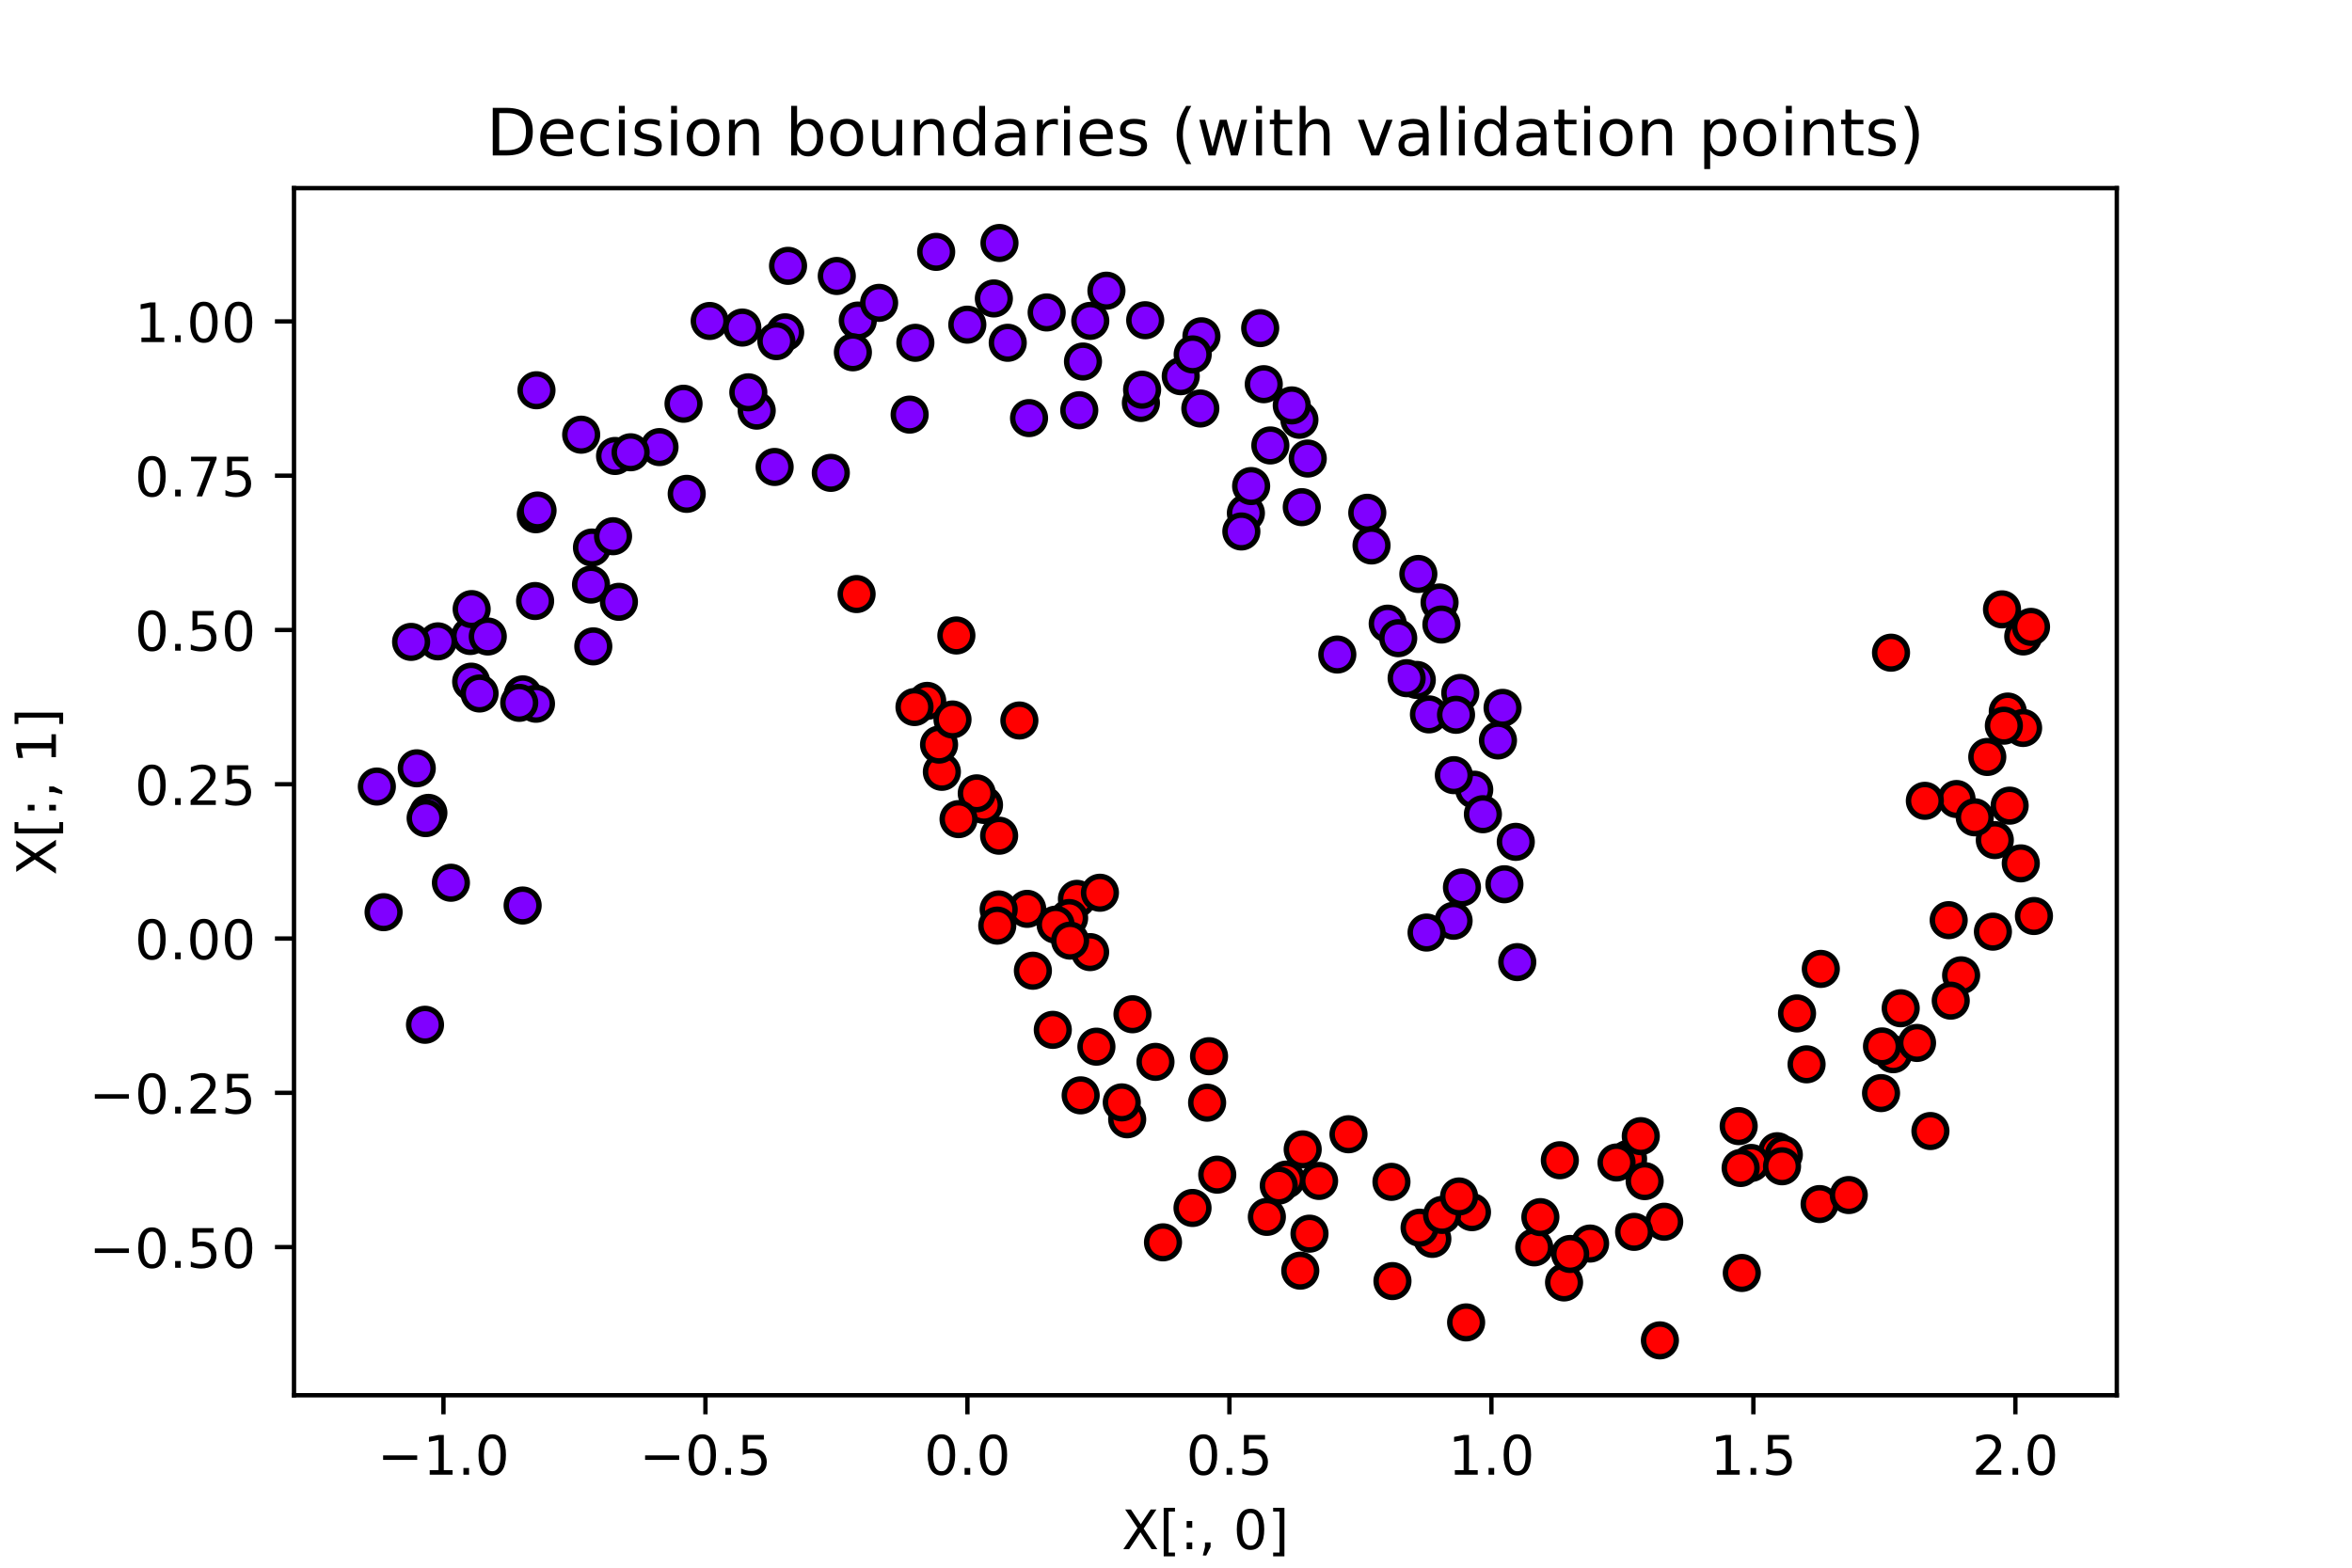 <svg xmlns="http://www.w3.org/2000/svg" xmlns:xlink="http://www.w3.org/1999/xlink" width="576" height="384" viewBox="0 0 432 288"><defs><style>*{stroke-linecap:butt;stroke-linejoin:round}</style></defs><g id="figure_1"><path id="patch_1" d="M0 288h432V0H0z" style="fill:#fff"/><g id="axes_1"><path id="patch_2" d="M54 256.32h334.8V34.56H54z" style="fill:#fff"/><g id="PathCollection_1"><defs><path id="C0_0_d8cf1d7c23" d="M0 3a3 3 0 0 0 2.121-5.121A3 3 0 0 0-3 0a3 3 0 0 0 3 3z"/></defs><g clip-path="url(#ped2e26cd13)"><use xlink:href="#C0_0_d8cf1d7c23" x="254.888" y="114.572" style="fill:#8000ff;stroke:#000"/></g><g clip-path="url(#ped2e26cd13)"><use xlink:href="#C0_0_d8cf1d7c23" x="334.214" y="221.2" style="fill:red;stroke:#000"/></g><g clip-path="url(#ped2e26cd13)"><use xlink:href="#C0_0_d8cf1d7c23" x="172.997" y="141.792" style="fill:red;stroke:#000"/></g><g clip-path="url(#ped2e26cd13)"><use xlink:href="#C0_0_d8cf1d7c23" x="78.063" y="188.262" style="fill:#8000ff;stroke:#000"/></g><g clip-path="url(#ped2e26cd13)"><use xlink:href="#C0_0_d8cf1d7c23" x="347.732" y="193.671" style="fill:red;stroke:#000"/></g><g clip-path="url(#ped2e26cd13)"><use xlink:href="#C0_0_d8cf1d7c23" x="360.205" y="179.178" style="fill:red;stroke:#000"/></g><g clip-path="url(#ped2e26cd13)"><use xlink:href="#C0_0_d8cf1d7c23" x="270.778" y="145.076" style="fill:#8000ff;stroke:#000"/></g><g clip-path="url(#ped2e26cd13)"><use xlink:href="#C0_0_d8cf1d7c23" x="263.083" y="227.596" style="fill:red;stroke:#000"/></g><g clip-path="url(#ped2e26cd13)"><use xlink:href="#C0_0_d8cf1d7c23" x="262.461" y="131.242" style="fill:#8000ff;stroke:#000"/></g><g clip-path="url(#ped2e26cd13)"><use xlink:href="#C0_0_d8cf1d7c23" x="287.276" y="235.597" style="fill:red;stroke:#000"/></g><g clip-path="url(#ped2e26cd13)"><use xlink:href="#C0_0_d8cf1d7c23" x="142.279" y="85.786" style="fill:#8000ff;stroke:#000"/></g><g clip-path="url(#ped2e26cd13)"><use xlink:href="#C0_0_d8cf1d7c23" x="198.49" y="201.227" style="fill:red;stroke:#000"/></g><g clip-path="url(#ped2e26cd13)"><use xlink:href="#C0_0_d8cf1d7c23" x="352.109" y="191.6" style="fill:red;stroke:#000"/></g><g clip-path="url(#ped2e26cd13)"><use xlink:href="#C0_0_d8cf1d7c23" x="299.033" y="212.903" style="fill:red;stroke:#000"/></g><g clip-path="url(#ped2e26cd13)"><use xlink:href="#C0_0_d8cf1d7c23" x="98.421" y="94.473" style="fill:#8000ff;stroke:#000"/></g><g clip-path="url(#ped2e26cd13)"><use xlink:href="#C0_0_d8cf1d7c23" x="272.371" y="149.583" style="fill:#8000ff;stroke:#000"/></g><g clip-path="url(#ped2e26cd13)"><use xlink:href="#C0_0_d8cf1d7c23" x="232.12" y="70.582" style="fill:#8000ff;stroke:#000"/></g><g clip-path="url(#ped2e26cd13)"><use xlink:href="#C0_0_d8cf1d7c23" x="207.033" y="205.624" style="fill:red;stroke:#000"/></g><g clip-path="url(#ped2e26cd13)"><use xlink:href="#C0_0_d8cf1d7c23" x="209.555" y="74.031" style="fill:#8000ff;stroke:#000"/></g><g clip-path="url(#ped2e26cd13)"><use xlink:href="#C0_0_d8cf1d7c23" x="98.538" y="71.695" style="fill:#8000ff;stroke:#000"/></g><g clip-path="url(#ped2e26cd13)"><use xlink:href="#C0_0_d8cf1d7c23" x="366.046" y="171.156" style="fill:red;stroke:#000"/></g><g clip-path="url(#ped2e26cd13)"><use xlink:href="#C0_0_d8cf1d7c23" x="260.74" y="225.541" style="fill:red;stroke:#000"/></g><g clip-path="url(#ped2e26cd13)"><use xlink:href="#C0_0_d8cf1d7c23" x="200.255" y="58.949" style="fill:#8000ff;stroke:#000"/></g><g clip-path="url(#ped2e26cd13)"><use xlink:href="#C0_0_d8cf1d7c23" x="301.368" y="208.721" style="fill:red;stroke:#000"/></g><g clip-path="url(#ped2e26cd13)"><use xlink:href="#C0_0_d8cf1d7c23" x="153.696" y="50.701" style="fill:#8000ff;stroke:#000"/></g><g clip-path="url(#ped2e26cd13)"><use xlink:href="#C0_0_d8cf1d7c23" x="200.227" y="174.912" style="fill:red;stroke:#000"/></g><g clip-path="url(#ped2e26cd13)"><use xlink:href="#C0_0_d8cf1d7c23" x="358.3" y="183.829" style="fill:red;stroke:#000"/></g><g clip-path="url(#ped2e26cd13)"><use xlink:href="#C0_0_d8cf1d7c23" x="357.924" y="169.043" style="fill:red;stroke:#000"/></g><g clip-path="url(#ped2e26cd13)"><use xlink:href="#C0_0_d8cf1d7c23" x="189.715" y="178.331" style="fill:red;stroke:#000"/></g><g clip-path="url(#ped2e26cd13)"><use xlink:href="#C0_0_d8cf1d7c23" x="189.008" y="76.808" style="fill:#8000ff;stroke:#000"/></g><g clip-path="url(#ped2e26cd13)"><use xlink:href="#C0_0_d8cf1d7c23" x="264.411" y="110.684" style="fill:#8000ff;stroke:#000"/></g><g clip-path="url(#ped2e26cd13)"><use xlink:href="#C0_0_d8cf1d7c23" x="152.599" y="86.871" style="fill:#8000ff;stroke:#000"/></g><g clip-path="url(#ped2e26cd13)"><use xlink:href="#C0_0_d8cf1d7c23" x="270.365" y="222.689" style="fill:red;stroke:#000"/></g><g clip-path="url(#ped2e26cd13)"><use xlink:href="#C0_0_d8cf1d7c23" x="180.734" y="147.87" style="fill:red;stroke:#000"/></g><g clip-path="url(#ped2e26cd13)"><use xlink:href="#C0_0_d8cf1d7c23" x="251.135" y="94.204" style="fill:#8000ff;stroke:#000"/></g><g clip-path="url(#ped2e26cd13)"><use xlink:href="#C0_0_d8cf1d7c23" x="359.363" y="146.789" style="fill:red;stroke:#000"/></g><g clip-path="url(#ped2e26cd13)"><use xlink:href="#C0_0_d8cf1d7c23" x="222.067" y="194.035" style="fill:red;stroke:#000"/></g><g clip-path="url(#ped2e26cd13)"><use xlink:href="#C0_0_d8cf1d7c23" x="268.524" y="163.03" style="fill:#8000ff;stroke:#000"/></g><g clip-path="url(#ped2e26cd13)"><use xlink:href="#C0_0_d8cf1d7c23" x="98.285" y="110.415" style="fill:#8000ff;stroke:#000"/></g><g clip-path="url(#ped2e26cd13)"><use xlink:href="#C0_0_d8cf1d7c23" x="170.299" y="128.76" style="fill:red;stroke:#000"/></g><g clip-path="url(#ped2e26cd13)"><use xlink:href="#C0_0_d8cf1d7c23" x="232.69" y="223.553" style="fill:red;stroke:#000"/></g><g clip-path="url(#ped2e26cd13)"><use xlink:href="#C0_0_d8cf1d7c23" x="138.99" y="75.437" style="fill:#8000ff;stroke:#000"/></g><g clip-path="url(#ped2e26cd13)"><use xlink:href="#C0_0_d8cf1d7c23" x="239.103" y="93.171" style="fill:#8000ff;stroke:#000"/></g><g clip-path="url(#ped2e26cd13)"><use xlink:href="#C0_0_d8cf1d7c23" x="188.668" y="166.966" style="fill:red;stroke:#000"/></g><g clip-path="url(#ped2e26cd13)"><use xlink:href="#C0_0_d8cf1d7c23" x="326.433" y="211.494" style="fill:red;stroke:#000"/></g><g clip-path="url(#ped2e26cd13)"><use xlink:href="#C0_0_d8cf1d7c23" x="144.214" y="61.051" style="fill:#8000ff;stroke:#000"/></g><g clip-path="url(#ped2e26cd13)"><use xlink:href="#C0_0_d8cf1d7c23" x="278.41" y="154.657" style="fill:#8000ff;stroke:#000"/></g><g clip-path="url(#ped2e26cd13)"><use xlink:href="#C0_0_d8cf1d7c23" x="108.731" y="100.589" style="fill:#8000ff;stroke:#000"/></g><g clip-path="url(#ped2e26cd13)"><use xlink:href="#C0_0_d8cf1d7c23" x="193.37" y="189.195" style="fill:red;stroke:#000"/></g><g clip-path="url(#ped2e26cd13)"><use xlink:href="#C0_0_d8cf1d7c23" x="264.868" y="223.194" style="fill:red;stroke:#000"/></g><g clip-path="url(#ped2e26cd13)"><use xlink:href="#C0_0_d8cf1d7c23" x="106.748" y="79.857" style="fill:#8000ff;stroke:#000"/></g><g clip-path="url(#ped2e26cd13)"><use xlink:href="#C0_0_d8cf1d7c23" x="212.231" y="195.078" style="fill:red;stroke:#000"/></g><g clip-path="url(#ped2e26cd13)"><use xlink:href="#C0_0_d8cf1d7c23" x="373.582" y="168.28" style="fill:red;stroke:#000"/></g><g clip-path="url(#ped2e26cd13)"><use xlink:href="#C0_0_d8cf1d7c23" x="95.994" y="166.351" style="fill:#8000ff;stroke:#000"/></g><g clip-path="url(#ped2e26cd13)"><use xlink:href="#C0_0_d8cf1d7c23" x="281.8" y="229.151" style="fill:red;stroke:#000"/></g><g clip-path="url(#ped2e26cd13)"><use xlink:href="#C0_0_d8cf1d7c23" x="251.914" y="100.206" style="fill:#8000ff;stroke:#000"/></g><g clip-path="url(#ped2e26cd13)"><use xlink:href="#C0_0_d8cf1d7c23" x="228.839" y="94.258" style="fill:#8000ff;stroke:#000"/></g><g clip-path="url(#ped2e26cd13)"><use xlink:href="#C0_0_d8cf1d7c23" x="292.059" y="228.454" style="fill:red;stroke:#000"/></g><g clip-path="url(#ped2e26cd13)"><use xlink:href="#C0_0_d8cf1d7c23" x="198.916" y="66.417" style="fill:#8000ff;stroke:#000"/></g><g clip-path="url(#ped2e26cd13)"><use xlink:href="#C0_0_d8cf1d7c23" x="157.556" y="58.892" style="fill:#8000ff;stroke:#000"/></g><g clip-path="url(#ped2e26cd13)"><use xlink:href="#C0_0_d8cf1d7c23" x="206.037" y="202.521" style="fill:red;stroke:#000"/></g><g clip-path="url(#ped2e26cd13)"><use xlink:href="#C0_0_d8cf1d7c23" x="78.681" y="149.336" style="fill:#8000ff;stroke:#000"/></g><g clip-path="url(#ped2e26cd13)"><use xlink:href="#C0_0_d8cf1d7c23" x="345.672" y="192.238" style="fill:red;stroke:#000"/></g><g clip-path="url(#ped2e26cd13)"><use xlink:href="#C0_0_d8cf1d7c23" x="264.747" y="114.735" style="fill:#8000ff;stroke:#000"/></g><g clip-path="url(#ped2e26cd13)"><use xlink:href="#C0_0_d8cf1d7c23" x="282.925" y="223.6" style="fill:red;stroke:#000"/></g><g clip-path="url(#ped2e26cd13)"><use xlink:href="#C0_0_d8cf1d7c23" x="69.218" y="144.498" style="fill:#8000ff;stroke:#000"/></g><g clip-path="url(#ped2e26cd13)"><use xlink:href="#C0_0_d8cf1d7c23" x="161.471" y="55.639" style="fill:#8000ff;stroke:#000"/></g><g clip-path="url(#ped2e26cd13)"><use xlink:href="#C0_0_d8cf1d7c23" x="321.652" y="213.648" style="fill:red;stroke:#000"/></g><g clip-path="url(#ped2e26cd13)"><use xlink:href="#C0_0_d8cf1d7c23" x="185.097" y="62.975" style="fill:#8000ff;stroke:#000"/></g><g clip-path="url(#ped2e26cd13)"><use xlink:href="#C0_0_d8cf1d7c23" x="86.37" y="116.84" style="fill:#8000ff;stroke:#000"/></g><g clip-path="url(#ped2e26cd13)"><use xlink:href="#C0_0_d8cf1d7c23" x="240.521" y="226.637" style="fill:red;stroke:#000"/></g><g clip-path="url(#ped2e26cd13)"><use xlink:href="#C0_0_d8cf1d7c23" x="80.429" y="117.825" style="fill:#8000ff;stroke:#000"/></g><g clip-path="url(#ped2e26cd13)"><use xlink:href="#C0_0_d8cf1d7c23" x="213.612" y="228.23" style="fill:red;stroke:#000"/></g><g clip-path="url(#ped2e26cd13)"><use xlink:href="#C0_0_d8cf1d7c23" x="157.335" y="109.136" style="fill:red;stroke:#000"/></g><g clip-path="url(#ped2e26cd13)"><use xlink:href="#C0_0_d8cf1d7c23" x="255.574" y="217.118" style="fill:red;stroke:#000"/></g><g clip-path="url(#ped2e26cd13)"><use xlink:href="#C0_0_d8cf1d7c23" x="86.543" y="125.228" style="fill:#8000ff;stroke:#000"/></g><g clip-path="url(#ped2e26cd13)"><use xlink:href="#C0_0_d8cf1d7c23" x="183.513" y="153.532" style="fill:red;stroke:#000"/></g><g clip-path="url(#ped2e26cd13)"><use xlink:href="#C0_0_d8cf1d7c23" x="268.216" y="127.303" style="fill:#8000ff;stroke:#000"/></g><g clip-path="url(#ped2e26cd13)"><use xlink:href="#C0_0_d8cf1d7c23" x="233.329" y="81.833" style="fill:#8000ff;stroke:#000"/></g><g clip-path="url(#ped2e26cd13)"><use xlink:href="#C0_0_d8cf1d7c23" x="247.683" y="208.375" style="fill:red;stroke:#000"/></g><g clip-path="url(#ped2e26cd13)"><use xlink:href="#C0_0_d8cf1d7c23" x="371.166" y="158.611" style="fill:red;stroke:#000"/></g><g clip-path="url(#ped2e26cd13)"><use xlink:href="#C0_0_d8cf1d7c23" x="168.128" y="62.979" style="fill:#8000ff;stroke:#000"/></g><g clip-path="url(#ped2e26cd13)"><use xlink:href="#C0_0_d8cf1d7c23" x="238.825" y="233.434" style="fill:red;stroke:#000"/></g><g clip-path="url(#ped2e26cd13)"><use xlink:href="#C0_0_d8cf1d7c23" x="371.619" y="116.922" style="fill:red;stroke:#000"/></g><g clip-path="url(#ped2e26cd13)"><use xlink:href="#C0_0_d8cf1d7c23" x="179.405" y="145.748" style="fill:red;stroke:#000"/></g><g clip-path="url(#ped2e26cd13)"><use xlink:href="#C0_0_d8cf1d7c23" x="144.744" y="48.837" style="fill:#8000ff;stroke:#000"/></g><g clip-path="url(#ped2e26cd13)"><use xlink:href="#C0_0_d8cf1d7c23" x="266.986" y="169.156" style="fill:#8000ff;stroke:#000"/></g><g clip-path="url(#ped2e26cd13)"><use xlink:href="#C0_0_d8cf1d7c23" x="142.602" y="62.675" style="fill:#8000ff;stroke:#000"/></g><g clip-path="url(#ped2e26cd13)"><use xlink:href="#C0_0_d8cf1d7c23" x="236.249" y="216.705" style="fill:red;stroke:#000"/></g><g clip-path="url(#ped2e26cd13)"><use xlink:href="#C0_0_d8cf1d7c23" x="368.777" y="130.72" style="fill:red;stroke:#000"/></g><g clip-path="url(#ped2e26cd13)"><use xlink:href="#C0_0_d8cf1d7c23" x="216.873" y="69.11" style="fill:#8000ff;stroke:#000"/></g><g clip-path="url(#ped2e26cd13)"><use xlink:href="#C0_0_d8cf1d7c23" x="275.983" y="130.042" style="fill:#8000ff;stroke:#000"/></g><g clip-path="url(#ped2e26cd13)"><use xlink:href="#C0_0_d8cf1d7c23" x="369.118" y="148.006" style="fill:red;stroke:#000"/></g><g clip-path="url(#ped2e26cd13)"><use xlink:href="#C0_0_d8cf1d7c23" x="112.972" y="83.767" style="fill:#8000ff;stroke:#000"/></g><g clip-path="url(#ped2e26cd13)"><use xlink:href="#C0_0_d8cf1d7c23" x="371.589" y="133.735" style="fill:red;stroke:#000"/></g><g clip-path="url(#ped2e26cd13)"><use xlink:href="#C0_0_d8cf1d7c23" x="349.108" y="185.225" style="fill:red;stroke:#000"/></g><g clip-path="url(#ped2e26cd13)"><use xlink:href="#C0_0_d8cf1d7c23" x="345.497" y="200.815" style="fill:red;stroke:#000"/></g><g clip-path="url(#ped2e26cd13)"><use xlink:href="#C0_0_d8cf1d7c23" x="221.715" y="202.578" style="fill:red;stroke:#000"/></g><g clip-path="url(#ped2e26cd13)"><use xlink:href="#C0_0_d8cf1d7c23" x="76.549" y="141.146" style="fill:#8000ff;stroke:#000"/></g><g clip-path="url(#ped2e26cd13)"><use xlink:href="#C0_0_d8cf1d7c23" x="183.431" y="167.074" style="fill:red;stroke:#000"/></g><g clip-path="url(#ped2e26cd13)"><use xlink:href="#C0_0_d8cf1d7c23" x="304.88" y="246.24" style="fill:red;stroke:#000"/></g><g clip-path="url(#ped2e26cd13)"><use xlink:href="#C0_0_d8cf1d7c23" x="368.057" y="133.315" style="fill:red;stroke:#000"/></g><g clip-path="url(#ped2e26cd13)"><use xlink:href="#C0_0_d8cf1d7c23" x="183.578" y="44.64" style="fill:#8000ff;stroke:#000"/></g><g clip-path="url(#ped2e26cd13)"><use xlink:href="#C0_0_d8cf1d7c23" x="278.683" y="176.753" style="fill:#8000ff;stroke:#000"/></g><g clip-path="url(#ped2e26cd13)"><use xlink:href="#C0_0_d8cf1d7c23" x="96.028" y="127.563" style="fill:#8000ff;stroke:#000"/></g><g clip-path="url(#ped2e26cd13)"><use xlink:href="#C0_0_d8cf1d7c23" x="187.232" y="132.363" style="fill:red;stroke:#000"/></g><g clip-path="url(#ped2e26cd13)"><use xlink:href="#C0_0_d8cf1d7c23" x="82.822" y="162.17" style="fill:#8000ff;stroke:#000"/></g><g clip-path="url(#ped2e26cd13)"><use xlink:href="#C0_0_d8cf1d7c23" x="130.353" y="58.968" style="fill:#8000ff;stroke:#000"/></g><g clip-path="url(#ped2e26cd13)"><use xlink:href="#C0_0_d8cf1d7c23" x="327.642" y="212.134" style="fill:red;stroke:#000"/></g><g clip-path="url(#ped2e26cd13)"><use xlink:href="#C0_0_d8cf1d7c23" x="198.232" y="75.364" style="fill:#8000ff;stroke:#000"/></g><g clip-path="url(#ped2e26cd13)"><use xlink:href="#C0_0_d8cf1d7c23" x="121.133" y="82.135" style="fill:#8000ff;stroke:#000"/></g><g clip-path="url(#ped2e26cd13)"><use xlink:href="#C0_0_d8cf1d7c23" x="182.547" y="54.827" style="fill:#8000ff;stroke:#000"/></g><g clip-path="url(#ped2e26cd13)"><use xlink:href="#C0_0_d8cf1d7c23" x="171.951" y="46.271" style="fill:#8000ff;stroke:#000"/></g><g clip-path="url(#ped2e26cd13)"><use xlink:href="#C0_0_d8cf1d7c23" x="98.445" y="129.285" style="fill:#8000ff;stroke:#000"/></g><g clip-path="url(#ped2e26cd13)"><use xlink:href="#C0_0_d8cf1d7c23" x="267.435" y="131.315" style="fill:#8000ff;stroke:#000"/></g><g clip-path="url(#ped2e26cd13)"><use xlink:href="#C0_0_d8cf1d7c23" x="319.921" y="233.856" style="fill:red;stroke:#000"/></g><g clip-path="url(#ped2e26cd13)"><use xlink:href="#C0_0_d8cf1d7c23" x="228.005" y="97.638" style="fill:#8000ff;stroke:#000"/></g><g clip-path="url(#ped2e26cd13)"><use xlink:href="#C0_0_d8cf1d7c23" x="366.394" y="154.334" style="fill:red;stroke:#000"/></g><g clip-path="url(#ped2e26cd13)"><use xlink:href="#C0_0_d8cf1d7c23" x="234.875" y="217.803" style="fill:red;stroke:#000"/></g><g clip-path="url(#ped2e26cd13)"><use xlink:href="#C0_0_d8cf1d7c23" x="245.628" y="120.243" style="fill:#8000ff;stroke:#000"/></g><g clip-path="url(#ped2e26cd13)"><use xlink:href="#C0_0_d8cf1d7c23" x="260.511" y="105.445" style="fill:#8000ff;stroke:#000"/></g><g clip-path="url(#ped2e26cd13)"><use xlink:href="#C0_0_d8cf1d7c23" x="113.682" y="110.562" style="fill:#8000ff;stroke:#000"/></g><g clip-path="url(#ped2e26cd13)"><use xlink:href="#C0_0_d8cf1d7c23" x="172.481" y="136.79" style="fill:red;stroke:#000"/></g><g clip-path="url(#ped2e26cd13)"><use xlink:href="#C0_0_d8cf1d7c23" x="177.67" y="59.644" style="fill:#8000ff;stroke:#000"/></g><g clip-path="url(#ped2e26cd13)"><use xlink:href="#C0_0_d8cf1d7c23" x="167.969" y="129.893" style="fill:red;stroke:#000"/></g><g clip-path="url(#ped2e26cd13)"><use xlink:href="#C0_0_d8cf1d7c23" x="98.734" y="93.784" style="fill:#8000ff;stroke:#000"/></g><g clip-path="url(#ped2e26cd13)"><use xlink:href="#C0_0_d8cf1d7c23" x="262.025" y="171.32" style="fill:#8000ff;stroke:#000"/></g><g clip-path="url(#ped2e26cd13)"><use xlink:href="#C0_0_d8cf1d7c23" x="197.807" y="165.129" style="fill:red;stroke:#000"/></g><g clip-path="url(#ped2e26cd13)"><use xlink:href="#C0_0_d8cf1d7c23" x="302.082" y="216.983" style="fill:red;stroke:#000"/></g><g clip-path="url(#ped2e26cd13)"><use xlink:href="#C0_0_d8cf1d7c23" x="367.716" y="111.945" style="fill:red;stroke:#000"/></g><g clip-path="url(#ped2e26cd13)"><use xlink:href="#C0_0_d8cf1d7c23" x="275.136" y="136.029" style="fill:#8000ff;stroke:#000"/></g><g clip-path="url(#ped2e26cd13)"><use xlink:href="#C0_0_d8cf1d7c23" x="126.133" y="90.726" style="fill:#8000ff;stroke:#000"/></g><g clip-path="url(#ped2e26cd13)"><use xlink:href="#C0_0_d8cf1d7c23" x="75.509" y="117.923" style="fill:#8000ff;stroke:#000"/></g><g clip-path="url(#ped2e26cd13)"><use xlink:href="#C0_0_d8cf1d7c23" x="201.382" y="192.284" style="fill:red;stroke:#000"/></g><g clip-path="url(#ped2e26cd13)"><use xlink:href="#C0_0_d8cf1d7c23" x="296.913" y="213.563" style="fill:red;stroke:#000"/></g><g clip-path="url(#ped2e26cd13)"><use xlink:href="#C0_0_d8cf1d7c23" x="330.067" y="186.179" style="fill:red;stroke:#000"/></g><g clip-path="url(#ped2e26cd13)"><use xlink:href="#C0_0_d8cf1d7c23" x="286.502" y="213.149" style="fill:red;stroke:#000"/></g><g clip-path="url(#ped2e26cd13)"><use xlink:href="#C0_0_d8cf1d7c23" x="78.18" y="150.298" style="fill:#8000ff;stroke:#000"/></g><g clip-path="url(#ped2e26cd13)"><use xlink:href="#C0_0_d8cf1d7c23" x="373.044" y="115.165" style="fill:red;stroke:#000"/></g><g clip-path="url(#ped2e26cd13)"><use xlink:href="#C0_0_d8cf1d7c23" x="260.228" y="124.91" style="fill:#8000ff;stroke:#000"/></g><g clip-path="url(#ped2e26cd13)"><use xlink:href="#C0_0_d8cf1d7c23" x="183.171" y="170.047" style="fill:red;stroke:#000"/></g><g clip-path="url(#ped2e26cd13)"><use xlink:href="#C0_0_d8cf1d7c23" x="175.662" y="116.743" style="fill:red;stroke:#000"/></g><g clip-path="url(#ped2e26cd13)"><use xlink:href="#C0_0_d8cf1d7c23" x="220.674" y="61.775" style="fill:#8000ff;stroke:#000"/></g><g clip-path="url(#ped2e26cd13)"><use xlink:href="#C0_0_d8cf1d7c23" x="136.342" y="60.179" style="fill:#8000ff;stroke:#000"/></g><g clip-path="url(#ped2e26cd13)"><use xlink:href="#C0_0_d8cf1d7c23" x="137.447" y="72.072" style="fill:#8000ff;stroke:#000"/></g><g clip-path="url(#ped2e26cd13)"><use xlink:href="#C0_0_d8cf1d7c23" x="276.322" y="162.447" style="fill:#8000ff;stroke:#000"/></g><g clip-path="url(#ped2e26cd13)"><use xlink:href="#C0_0_d8cf1d7c23" x="202.026" y="164.007" style="fill:red;stroke:#000"/></g><g clip-path="url(#ped2e26cd13)"><use xlink:href="#C0_0_d8cf1d7c23" x="305.668" y="224.448" style="fill:red;stroke:#000"/></g><g clip-path="url(#ped2e26cd13)"><use xlink:href="#C0_0_d8cf1d7c23" x="203.225" y="53.402" style="fill:#8000ff;stroke:#000"/></g><g clip-path="url(#ped2e26cd13)"><use xlink:href="#C0_0_d8cf1d7c23" x="176.062" y="150.481" style="fill:red;stroke:#000"/></g><g clip-path="url(#ped2e26cd13)"><use xlink:href="#C0_0_d8cf1d7c23" x="223.577" y="215.798" style="fill:red;stroke:#000"/></g><g clip-path="url(#ped2e26cd13)"><use xlink:href="#C0_0_d8cf1d7c23" x="339.57" y="219.543" style="fill:red;stroke:#000"/></g><g clip-path="url(#ped2e26cd13)"><use xlink:href="#C0_0_d8cf1d7c23" x="258.363" y="124.591" style="fill:#8000ff;stroke:#000"/></g><g clip-path="url(#ped2e26cd13)"><use xlink:href="#C0_0_d8cf1d7c23" x="209.774" y="71.594" style="fill:#8000ff;stroke:#000"/></g><g clip-path="url(#ped2e26cd13)"><use xlink:href="#C0_0_d8cf1d7c23" x="239.271" y="211.153" style="fill:red;stroke:#000"/></g><g clip-path="url(#ped2e26cd13)"><use xlink:href="#C0_0_d8cf1d7c23" x="156.654" y="64.72" style="fill:#8000ff;stroke:#000"/></g><g clip-path="url(#ped2e26cd13)"><use xlink:href="#C0_0_d8cf1d7c23" x="300.146" y="226.307" style="fill:red;stroke:#000"/></g><g clip-path="url(#ped2e26cd13)"><use xlink:href="#C0_0_d8cf1d7c23" x="208.008" y="186.329" style="fill:red;stroke:#000"/></g><g clip-path="url(#ped2e26cd13)"><use xlink:href="#C0_0_d8cf1d7c23" x="231.463" y="60.278" style="fill:#8000ff;stroke:#000"/></g><g clip-path="url(#ped2e26cd13)"><use xlink:href="#C0_0_d8cf1d7c23" x="240.2" y="84.24" style="fill:#8000ff;stroke:#000"/></g><g clip-path="url(#ped2e26cd13)"><use xlink:href="#C0_0_d8cf1d7c23" x="196.369" y="168.653" style="fill:red;stroke:#000"/></g><g clip-path="url(#ped2e26cd13)"><use xlink:href="#C0_0_d8cf1d7c23" x="288.397" y="230.367" style="fill:red;stroke:#000"/></g><g clip-path="url(#ped2e26cd13)"><use xlink:href="#C0_0_d8cf1d7c23" x="238.667" y="77.117" style="fill:#8000ff;stroke:#000"/></g><g clip-path="url(#ped2e26cd13)"><use xlink:href="#C0_0_d8cf1d7c23" x="319.351" y="206.878" style="fill:red;stroke:#000"/></g><g clip-path="url(#ped2e26cd13)"><use xlink:href="#C0_0_d8cf1d7c23" x="219.036" y="221.915" style="fill:red;stroke:#000"/></g><g clip-path="url(#ped2e26cd13)"><use xlink:href="#C0_0_d8cf1d7c23" x="334.436" y="177.996" style="fill:red;stroke:#000"/></g><g clip-path="url(#ped2e26cd13)"><use xlink:href="#C0_0_d8cf1d7c23" x="220.468" y="75.042" style="fill:#8000ff;stroke:#000"/></g><g clip-path="url(#ped2e26cd13)"><use xlink:href="#C0_0_d8cf1d7c23" x="242.281" y="216.951" style="fill:red;stroke:#000"/></g><g clip-path="url(#ped2e26cd13)"><use xlink:href="#C0_0_d8cf1d7c23" x="327.312" y="214.257" style="fill:red;stroke:#000"/></g><g clip-path="url(#ped2e26cd13)"><use xlink:href="#C0_0_d8cf1d7c23" x="269.288" y="242.941" style="fill:red;stroke:#000"/></g><g clip-path="url(#ped2e26cd13)"><use xlink:href="#C0_0_d8cf1d7c23" x="237.267" y="74.479" style="fill:#8000ff;stroke:#000"/></g><g clip-path="url(#ped2e26cd13)"><use xlink:href="#C0_0_d8cf1d7c23" x="70.457" y="167.578" style="fill:#8000ff;stroke:#000"/></g><g clip-path="url(#ped2e26cd13)"><use xlink:href="#C0_0_d8cf1d7c23" x="86.633" y="111.9" style="fill:#8000ff;stroke:#000"/></g><g clip-path="url(#ped2e26cd13)"><use xlink:href="#C0_0_d8cf1d7c23" x="108.973" y="118.745" style="fill:#8000ff;stroke:#000"/></g><g clip-path="url(#ped2e26cd13)"><use xlink:href="#C0_0_d8cf1d7c23" x="193.889" y="169.87" style="fill:red;stroke:#000"/></g><g clip-path="url(#ped2e26cd13)"><use xlink:href="#C0_0_d8cf1d7c23" x="267.997" y="219.804" style="fill:red;stroke:#000"/></g><g clip-path="url(#ped2e26cd13)"><use xlink:href="#C0_0_d8cf1d7c23" x="347.331" y="119.908" style="fill:red;stroke:#000"/></g><g clip-path="url(#ped2e26cd13)"><use xlink:href="#C0_0_d8cf1d7c23" x="112.602" y="98.51" style="fill:#8000ff;stroke:#000"/></g><g clip-path="url(#ped2e26cd13)"><use xlink:href="#C0_0_d8cf1d7c23" x="108.556" y="107.394" style="fill:#8000ff;stroke:#000"/></g><g clip-path="url(#ped2e26cd13)"><use xlink:href="#C0_0_d8cf1d7c23" x="229.801" y="89.294" style="fill:#8000ff;stroke:#000"/></g><g clip-path="url(#ped2e26cd13)"><use xlink:href="#C0_0_d8cf1d7c23" x="319.706" y="214.57" style="fill:red;stroke:#000"/></g><g clip-path="url(#ped2e26cd13)"><use xlink:href="#C0_0_d8cf1d7c23" x="89.592" y="116.93" style="fill:#8000ff;stroke:#000"/></g><g clip-path="url(#ped2e26cd13)"><use xlink:href="#C0_0_d8cf1d7c23" x="362.708" y="150.149" style="fill:red;stroke:#000"/></g><g clip-path="url(#ped2e26cd13)"><use xlink:href="#C0_0_d8cf1d7c23" x="354.569" y="207.782" style="fill:red;stroke:#000"/></g><g clip-path="url(#ped2e26cd13)"><use xlink:href="#C0_0_d8cf1d7c23" x="365.011" y="139.062" style="fill:red;stroke:#000"/></g><g clip-path="url(#ped2e26cd13)"><use xlink:href="#C0_0_d8cf1d7c23" x="210.345" y="58.83" style="fill:#8000ff;stroke:#000"/></g><g clip-path="url(#ped2e26cd13)"><use xlink:href="#C0_0_d8cf1d7c23" x="167.078" y="76.167" style="fill:#8000ff;stroke:#000"/></g><g clip-path="url(#ped2e26cd13)"><use xlink:href="#C0_0_d8cf1d7c23" x="255.758" y="235.349" style="fill:red;stroke:#000"/></g><g clip-path="url(#ped2e26cd13)"><use xlink:href="#C0_0_d8cf1d7c23" x="95.368" y="129.119" style="fill:#8000ff;stroke:#000"/></g><g clip-path="url(#ped2e26cd13)"><use xlink:href="#C0_0_d8cf1d7c23" x="115.826" y="83.089" style="fill:#8000ff;stroke:#000"/></g><g clip-path="url(#ped2e26cd13)"><use xlink:href="#C0_0_d8cf1d7c23" x="88.083" y="127.402" style="fill:#8000ff;stroke:#000"/></g><g clip-path="url(#ped2e26cd13)"><use xlink:href="#C0_0_d8cf1d7c23" x="219.066" y="65.11" style="fill:#8000ff;stroke:#000"/></g><g clip-path="url(#ped2e26cd13)"><use xlink:href="#C0_0_d8cf1d7c23" x="256.814" y="117.241" style="fill:#8000ff;stroke:#000"/></g><g clip-path="url(#ped2e26cd13)"><use xlink:href="#C0_0_d8cf1d7c23" x="267.032" y="142.405" style="fill:#8000ff;stroke:#000"/></g><g clip-path="url(#ped2e26cd13)"><use xlink:href="#C0_0_d8cf1d7c23" x="174.951" y="132.179" style="fill:red;stroke:#000"/></g><g clip-path="url(#ped2e26cd13)"><use xlink:href="#C0_0_d8cf1d7c23" x="125.548" y="74.172" style="fill:#8000ff;stroke:#000"/></g><g clip-path="url(#ped2e26cd13)"><use xlink:href="#C0_0_d8cf1d7c23" x="353.545" y="147.12" style="fill:red;stroke:#000"/></g><g clip-path="url(#ped2e26cd13)"><use xlink:href="#C0_0_d8cf1d7c23" x="196.553" y="172.801" style="fill:red;stroke:#000"/></g><g clip-path="url(#ped2e26cd13)"><use xlink:href="#C0_0_d8cf1d7c23" x="192.245" y="57.4" style="fill:#8000ff;stroke:#000"/></g><g clip-path="url(#ped2e26cd13)"><use xlink:href="#C0_0_d8cf1d7c23" x="331.821" y="195.526" style="fill:red;stroke:#000"/></g></g><g id="matplotlib.axis_1"><g id="xtick_1"><g id="line2d_1"><defs><path id="m33e5a4793d" d="M0 0v3.5" style="stroke:#000;stroke-width:.8"/></defs><use xlink:href="#m33e5a4793d" x="81.451" y="256.32" style="stroke:#000;stroke-width:.8"/></g><g id="text_1"><defs><path id="DejaVuSans-8722" d="M10.594 35.5h62.594v-8.297H10.594z"/><path id="DejaVuSans-49" d="M12.406 8.297h16.109v55.625l-17.531-3.516v8.984l17.438 3.516h9.859V8.297h16.109V0H12.406z"/><path id="DejaVuSans-46" d="M10.688 12.406H21V0H10.688z"/><path id="DejaVuSans-48" d="M31.781 66.406q-7.609 0-11.453-7.5Q16.5 51.422 16.5 36.375q0-14.984 3.828-22.484 3.844-7.5 11.453-7.5 7.672 0 11.5 7.5 3.844 7.5 3.844 22.484 0 15.047-3.844 22.531-3.828 7.5-11.5 7.5zm0 7.812q12.266 0 18.734-9.703 6.469-9.688 6.469-28.141 0-18.406-6.469-28.109-6.469-9.688-18.734-9.688-12.25 0-18.719 9.688-6.469 9.703-6.469 28.109 0 18.453 6.469 28.141 6.469 9.703 18.719 9.703z"/></defs><g transform="matrix(.1 0 0 -.1 69.309 270.918)"><use xlink:href="#DejaVuSans-8722"/><use xlink:href="#DejaVuSans-49" x="83.789"/><use xlink:href="#DejaVuSans-46" x="147.412"/><use xlink:href="#DejaVuSans-48" x="179.199"/></g></g></g><g id="xtick_2"><use xlink:href="#m33e5a4793d" id="line2d_2" x="129.571" y="256.32" style="stroke:#000;stroke-width:.8"/><g id="text_2"><defs><path id="DejaVuSans-53" d="M10.797 72.906h38.719v-8.313H19.828V46.734q2.141.734 4.281 1.094 2.156.359 4.312.359 12.203 0 19.328-6.688 7.141-6.688 7.141-18.109 0-11.766-7.328-18.297Q40.234-1.422 26.906-1.422q-4.594 0-9.359.781-4.75.781-9.828 2.344v9.922q4.391-2.391 9.078-3.562 4.688-1.172 9.906-1.172 8.453 0 13.375 4.438 4.938 4.438 4.938 12.062 0 7.609-4.938 12.047-4.922 4.453-13.375 4.453-3.953 0-7.891-.875-3.922-.875-8.016-2.734z"/></defs><g transform="matrix(.1 0 0 -.1 117.429 270.918)"><use xlink:href="#DejaVuSans-8722"/><use xlink:href="#DejaVuSans-48" x="83.789"/><use xlink:href="#DejaVuSans-46" x="147.412"/><use xlink:href="#DejaVuSans-53" x="179.199"/></g></g></g><g id="xtick_3"><use xlink:href="#m33e5a4793d" id="line2d_3" x="177.691" y="256.32" style="stroke:#000;stroke-width:.8"/><g id="text_3" transform="matrix(.1 0 0 -.1 169.739 270.918)"><use xlink:href="#DejaVuSans-48"/><use xlink:href="#DejaVuSans-46" x="63.623"/><use xlink:href="#DejaVuSans-48" x="95.41"/></g></g><g id="xtick_4"><use xlink:href="#m33e5a4793d" id="line2d_4" x="225.811" y="256.32" style="stroke:#000;stroke-width:.8"/><g id="text_4" transform="matrix(.1 0 0 -.1 217.859 270.918)"><use xlink:href="#DejaVuSans-48"/><use xlink:href="#DejaVuSans-46" x="63.623"/><use xlink:href="#DejaVuSans-53" x="95.41"/></g></g><g id="xtick_5"><use xlink:href="#m33e5a4793d" id="line2d_5" x="273.931" y="256.32" style="stroke:#000;stroke-width:.8"/><g id="text_5" transform="matrix(.1 0 0 -.1 265.979 270.918)"><use xlink:href="#DejaVuSans-49"/><use xlink:href="#DejaVuSans-46" x="63.623"/><use xlink:href="#DejaVuSans-48" x="95.41"/></g></g><g id="xtick_6"><use xlink:href="#m33e5a4793d" id="line2d_6" x="322.05" y="256.32" style="stroke:#000;stroke-width:.8"/><g id="text_6" transform="matrix(.1 0 0 -.1 314.099 270.918)"><use xlink:href="#DejaVuSans-49"/><use xlink:href="#DejaVuSans-46" x="63.623"/><use xlink:href="#DejaVuSans-53" x="95.41"/></g></g><g id="xtick_7"><use xlink:href="#m33e5a4793d" id="line2d_7" x="370.171" y="256.32" style="stroke:#000;stroke-width:.8"/><g id="text_7"><defs><path id="DejaVuSans-50" d="M19.188 8.297h34.422V0H7.328v8.297q5.609 5.812 15.297 15.594 9.703 9.797 12.188 12.641 4.734 5.312 6.609 9 1.891 3.687 1.891 7.25 0 5.812-4.078 9.469-4.078 3.672-10.625 3.672-4.641 0-9.797-1.609-5.141-1.609-11-4.891v9.969Q13.766 71.781 18.938 73q5.188 1.219 9.484 1.219 11.328 0 18.062-5.672 6.734-5.656 6.734-15.125 0-4.5-1.687-8.531-1.672-4.016-6.125-9.484-1.219-1.422-7.766-8.188-6.531-6.766-18.453-18.922z"/></defs><g transform="matrix(.1 0 0 -.1 362.219 270.918)"><use xlink:href="#DejaVuSans-50"/><use xlink:href="#DejaVuSans-46" x="63.623"/><use xlink:href="#DejaVuSans-48" x="95.41"/></g></g></g><g id="text_8"><defs><path id="DejaVuSans-88" d="M6.297 72.906h10.594l18.125-27.109 18.203 27.109h10.594L40.375 37.891 65.375 0H54.781l-20.5 31L13.625 0H2.984L29 38.922z"/><path id="DejaVuSans-91" d="M8.594 75.984h20.703V69H17.578V-6.203H29.297v-6.984H8.594z"/><path id="DejaVuSans-58" d="M11.719 12.406h10.297V0H11.719zm0 39.297h10.297V39.312H11.719z"/><path id="DejaVuSans-44" d="M11.719 12.406h10.297V4l-8-15.625H7.719l4 15.625z"/><path id="DejaVuSans-93" d="M30.422 75.984v-89.172H9.719v6.984h11.672V69H9.719v6.984z"/></defs><g transform="matrix(.1 0 0 -.1 206.03 284.597)"><use xlink:href="#DejaVuSans-88"/><use xlink:href="#DejaVuSans-91" x="68.506"/><use xlink:href="#DejaVuSans-58" x="107.519"/><use xlink:href="#DejaVuSans-44" x="141.211"/><use xlink:href="#DejaVuSans-32" x="172.998"/><use xlink:href="#DejaVuSans-48" x="204.785"/><use xlink:href="#DejaVuSans-93" x="268.408"/></g></g></g><g id="matplotlib.axis_2"><g id="ytick_1"><g id="line2d_8"><defs><path id="m9b209aa863" d="M0 0h-3.5" style="stroke:#000;stroke-width:.8"/></defs><use xlink:href="#m9b209aa863" x="54" y="229.106" style="stroke:#000;stroke-width:.8"/></g><g id="text_9" transform="matrix(.1 0 0 -.1 16.355 232.905)"><use xlink:href="#DejaVuSans-8722"/><use xlink:href="#DejaVuSans-48" x="83.789"/><use xlink:href="#DejaVuSans-46" x="147.412"/><use xlink:href="#DejaVuSans-53" x="179.199"/><use xlink:href="#DejaVuSans-48" x="242.822"/></g></g><g id="ytick_2"><use xlink:href="#m9b209aa863" id="line2d_9" x="54" y="200.763" style="stroke:#000;stroke-width:.8"/><g id="text_10" transform="matrix(.1 0 0 -.1 16.355 204.562)"><use xlink:href="#DejaVuSans-8722"/><use xlink:href="#DejaVuSans-48" x="83.789"/><use xlink:href="#DejaVuSans-46" x="147.412"/><use xlink:href="#DejaVuSans-50" x="179.199"/><use xlink:href="#DejaVuSans-53" x="242.822"/></g></g><g id="ytick_3"><use xlink:href="#m9b209aa863" id="line2d_10" x="54" y="172.42" style="stroke:#000;stroke-width:.8"/><g id="text_11" transform="matrix(.1 0 0 -.1 24.734 176.219)"><use xlink:href="#DejaVuSans-48"/><use xlink:href="#DejaVuSans-46" x="63.623"/><use xlink:href="#DejaVuSans-48" x="95.41"/><use xlink:href="#DejaVuSans-48" x="159.033"/></g></g><g id="ytick_4"><use xlink:href="#m9b209aa863" id="line2d_11" x="54" y="144.077" style="stroke:#000;stroke-width:.8"/><g id="text_12" transform="matrix(.1 0 0 -.1 24.734 147.876)"><use xlink:href="#DejaVuSans-48"/><use xlink:href="#DejaVuSans-46" x="63.623"/><use xlink:href="#DejaVuSans-50" x="95.41"/><use xlink:href="#DejaVuSans-53" x="159.033"/></g></g><g id="ytick_5"><use xlink:href="#m9b209aa863" id="line2d_12" x="54" y="115.734" style="stroke:#000;stroke-width:.8"/><g id="text_13" transform="matrix(.1 0 0 -.1 24.734 119.533)"><use xlink:href="#DejaVuSans-48"/><use xlink:href="#DejaVuSans-46" x="63.623"/><use xlink:href="#DejaVuSans-53" x="95.41"/><use xlink:href="#DejaVuSans-48" x="159.033"/></g></g><g id="ytick_6"><use xlink:href="#m9b209aa863" id="line2d_13" x="54" y="87.39" style="stroke:#000;stroke-width:.8"/><g id="text_14"><defs><path id="DejaVuSans-55" d="M8.203 72.906h46.875V68.703L28.609 0H18.312l24.906 64.594H8.203z"/></defs><g transform="matrix(.1 0 0 -.1 24.734 91.19)"><use xlink:href="#DejaVuSans-48"/><use xlink:href="#DejaVuSans-46" x="63.623"/><use xlink:href="#DejaVuSans-55" x="95.41"/><use xlink:href="#DejaVuSans-53" x="159.033"/></g></g></g><g id="ytick_7"><use xlink:href="#m9b209aa863" id="line2d_14" x="54" y="59.047" style="stroke:#000;stroke-width:.8"/><g id="text_15" transform="matrix(.1 0 0 -.1 24.734 62.846)"><use xlink:href="#DejaVuSans-49"/><use xlink:href="#DejaVuSans-46" x="63.623"/><use xlink:href="#DejaVuSans-48" x="95.41"/><use xlink:href="#DejaVuSans-48" x="159.033"/></g></g><g id="text_16" transform="matrix(0 -.1 -.1 0 10.275 160.81)"><use xlink:href="#DejaVuSans-88"/><use xlink:href="#DejaVuSans-91" x="68.506"/><use xlink:href="#DejaVuSans-58" x="107.519"/><use xlink:href="#DejaVuSans-44" x="141.211"/><use xlink:href="#DejaVuSans-32" x="172.998"/><use xlink:href="#DejaVuSans-49" x="204.785"/><use xlink:href="#DejaVuSans-93" x="268.408"/></g></g><path id="patch_3" d="M54 256.32V34.56" style="fill:none;stroke:#000;stroke-linecap:square;stroke-linejoin:miter;stroke-width:.8"/><path id="patch_4" d="M388.8 256.32V34.56" style="fill:none;stroke:#000;stroke-linecap:square;stroke-linejoin:miter;stroke-width:.8"/><path id="patch_5" d="M54 256.32h334.8" style="fill:none;stroke:#000;stroke-linecap:square;stroke-linejoin:miter;stroke-width:.8"/><path id="patch_6" d="M54 34.56h334.8" style="fill:none;stroke:#000;stroke-linecap:square;stroke-linejoin:miter;stroke-width:.8"/><g id="text_17"><defs><path id="DejaVuSans-68" d="M19.672 64.797V8.109h11.922q15.094 0 22.094 6.828 7 6.844 7 21.594 0 14.641-7 21.453-7 6.813-22.094 6.813zm-9.859 8.109h20.266q21.188 0 31.094-8.813 9.922-8.812 9.922-27.562 0-18.859-9.969-27.703Q51.172 0 30.078 0H9.812z"/><path id="DejaVuSans-101" d="M56.203 29.594V25.203H14.891q.594-9.281 5.594-14.141 5-4.859 13.938-4.859 5.172 0 10.031 1.266 4.859 1.266 9.656 3.812v-8.5Q49.266.734 44.188-.344q-5.078-1.078-10.297-1.078-13.094 0-20.734 7.609-7.641 7.625-7.641 20.625 0 13.422 7.25 21.297Q20.016 56 32.328 56q11.031 0 17.453-7.109 6.422-7.094 6.422-19.297zm-8.984 2.641q-.094 7.359-4.125 11.75-4.031 4.406-10.672 4.406-7.516 0-12.031-4.25-4.516-4.25-5.203-11.969z"/><path id="DejaVuSans-99" d="M48.781 52.594v-8.406q-3.813 2.109-7.641 3.156-3.828 1.047-7.734 1.047-8.75 0-13.594-5.547-4.828-5.531-4.828-15.547 0-10.016 4.828-15.562Q24.656 6.203 33.406 6.203q3.906 0 7.734 1.047 3.828 1.047 7.641 3.156V2.094q-3.766-1.75-7.797-2.625-4.016-.891-8.562-.891-12.359 0-19.641 7.766-7.266 7.766-7.266 20.953 0 13.375 7.344 21.031Q20.219 56 33.016 56q4.141 0 8.094-.859 3.953-.844 7.672-2.547z"/><path id="DejaVuSans-105" d="M9.422 54.688h8.984V0H9.422zm0 21.297h8.984V64.594H9.422z"/><path id="DejaVuSans-115" d="M44.281 53.078v-8.5q-3.797 1.953-7.906 2.922-4.094.984-8.5.984-6.688 0-10.031-2.047Q14.5 44.391 14.5 40.281q0-3.125 2.391-4.906 2.391-1.781 9.625-3.391l3.078-.688q9.562-2.047 13.594-5.781 4.031-3.734 4.031-10.422 0-7.625-6.031-12.078-6.031-4.438-16.578-4.438-4.391 0-9.156.859T5.422 2v9.281q4.984-2.594 9.812-3.891 4.828-1.281 9.578-1.281 6.344 0 9.75 2.172 3.422 2.172 3.422 6.125 0 3.656-2.469 5.609-2.453 1.953-10.812 3.766l-3.125.734q-8.344 1.75-12.062 5.391-3.703 3.641-3.703 9.984 0 7.719 5.469 11.906Q16.75 56 26.812 56q4.969 0 9.359-.734 4.406-.719 8.109-2.188z"/><path id="DejaVuSans-111" d="M30.609 48.391q-7.219 0-11.422-5.641-4.203-5.641-4.203-15.453t4.172-15.453q4.188-5.641 11.453-5.641 7.188 0 11.375 5.656 4.203 5.672 4.203 15.438 0 9.719-4.203 15.406-4.188 5.688-11.375 5.688zm0 7.609q11.719 0 18.406-7.625 6.703-7.609 6.703-21.078 0-13.422-6.703-21.078-6.688-7.641-18.406-7.641-11.766 0-18.438 7.641Q5.516 13.875 5.516 27.297q0 13.469 6.656 21.078Q18.844 56 30.609 56z"/><path id="DejaVuSans-110" d="M54.891 33.016V0h-8.984v32.719q0 7.766-3.031 11.609-3.031 3.859-9.078 3.859-7.281 0-11.484-4.641-4.203-4.625-4.203-12.641V0H9.078v54.688h9.031v-8.5q3.234 4.938 7.594 7.375Q30.078 56 35.797 56q9.422 0 14.25-5.828 4.844-5.828 4.844-17.156z"/><path id="DejaVuSans-98" d="M48.688 27.297q0 9.906-4.078 15.547-4.078 5.641-11.203 5.641-7.141 0-11.219-5.641-4.078-5.641-4.078-15.547 0-9.906 4.078-15.547 4.078-5.641 11.219-5.641 7.125 0 11.203 5.641 4.078 5.641 4.078 15.547zM18.109 46.391q2.844 4.875 7.156 7.234Q29.594 56 35.594 56q9.969 0 16.187-7.906 6.234-7.906 6.234-20.797 0-12.891-6.234-20.812Q45.562-1.422 35.594-1.422q-6 0-10.328 2.375-4.313 2.375-7.156 7.25V0H9.078v75.984h9.031z"/><path id="DejaVuSans-117" d="M8.5 21.578v33.109h8.984V21.922q0-7.766 3.016-11.656 3.031-3.875 9.094-3.875 7.266 0 11.484 4.641 4.234 4.641 4.234 12.656v31h8.984V0h-8.984v8.406Q42.047 3.422 37.719 1q-4.312-2.422-10.031-2.422-9.422 0-14.312 5.859Q8.5 10.297 8.5 21.578zM31.109 56z"/><path id="DejaVuSans-100" d="M45.406 46.391v29.594h8.984V0h-8.984v8.203Q42.578 3.328 38.25.953q-4.312-2.375-10.375-2.375-9.906 0-16.141 7.906-6.219 7.922-6.219 20.812t6.219 20.797Q17.969 56 27.875 56q6.062 0 10.375-2.375 4.328-2.359 7.156-7.234zM14.797 27.297q0-9.906 4.078-15.547 4.078-5.641 11.203-5.641 7.125 0 11.219 5.641 4.109 5.641 4.109 15.547 0 9.906-4.109 15.547-4.094 5.641-11.219 5.641T18.875 42.844q-4.078-5.641-4.078-15.547z"/><path id="DejaVuSans-97" d="M34.281 27.484q-10.891 0-15.094-2.484-4.203-2.484-4.203-8.5 0-4.781 3.156-7.594 3.156-2.797 8.562-2.797 7.484 0 12 5.297 4.516 5.297 4.516 14.078v2zM52.203 31.203V0h-8.984v8.297Q40.141 3.328 35.547.953q-4.594-2.375-11.234-2.375-8.391 0-13.359 4.719Q6 8.016 6 15.922q0 9.219 6.172 13.906 6.188 4.688 18.438 4.688h12.609v.891q0 6.203-4.078 9.594-4.078 3.391-11.453 3.391-4.688 0-9.141-1.125-4.438-1.125-8.531-3.375v8.312q4.922 1.906 9.562 2.844Q24.219 56 28.609 56q11.875 0 17.734-6.156 5.859-6.141 5.859-18.641z"/><path id="DejaVuSans-114" d="M41.109 46.297q-1.516.875-3.297 1.281Q36.031 48 33.891 48q-7.625 0-11.703-4.953-4.078-4.953-4.078-14.234V0H9.078v54.688h9.031v-8.5q2.844 4.984 7.375 7.391Q30.031 56 36.531 56q.922 0 2.047-.125 1.125-.109 2.484-.359z"/><path id="DejaVuSans-40" d="M31 75.875q-6.531-11.219-9.719-22.219-3.172-10.984-3.172-22.266 0-11.266 3.203-22.328T31-13.188h-7.812Q15.875-1.703 12.234 9.375 8.594 20.453 8.594 31.391q0 10.891 3.609 21.922 3.625 11.047 10.984 22.562z"/><path id="DejaVuSans-119" d="M4.203 54.688h8.984l11.234-42.672 11.172 42.672h10.594l11.234-42.672 11.188 42.672h8.984L63.281 0H52.688L40.922 44.828 29.109 0H18.5z"/><path id="DejaVuSans-116" d="M18.312 70.219V54.687h18.5v-6.984h-18.5V18.016q0-6.688 1.828-8.594 1.828-1.906 7.453-1.906h9.219V0h-9.219Q17.188 0 13.235 3.875 9.281 7.766 9.281 18.016v29.688H2.688v6.984h6.594v15.531z"/><path id="DejaVuSans-104" d="M54.891 33.016V0h-8.984v32.719q0 7.766-3.031 11.609-3.031 3.859-9.078 3.859-7.281 0-11.484-4.641-4.203-4.625-4.203-12.641V0H9.078v75.984h9.031V46.188q3.234 4.938 7.594 7.375Q30.078 56 35.797 56q9.422 0 14.25-5.828 4.844-5.828 4.844-17.156z"/><path id="DejaVuSans-118" d="M2.984 54.688H12.5L29.594 8.797l17.094 45.891h9.516L35.688 0H23.484z"/><path id="DejaVuSans-108" d="M9.422 75.984h8.984V0H9.422z"/><path id="DejaVuSans-112" d="M18.109 8.203v-29H9.078v75.484h9.031v-8.297q2.844 4.875 7.156 7.234Q29.594 56 35.594 56q9.969 0 16.187-7.906 6.234-7.906 6.234-20.797 0-12.891-6.234-20.812Q45.562-1.422 35.594-1.422q-6 0-10.328 2.375-4.313 2.375-7.156 7.25zM48.688 27.297q0 9.906-4.078 15.547-4.078 5.641-11.203 5.641-7.141 0-11.219-5.641-4.078-5.641-4.078-15.547 0-9.906 4.078-15.547 4.078-5.641 11.219-5.641 7.125 0 11.203 5.641 4.078 5.641 4.078 15.547z"/><path id="DejaVuSans-41" d="M8.016 75.875h7.812q7.312-11.516 10.953-22.562 3.641-11.031 3.641-21.922 0-10.938-3.641-22.016-3.641-11.078-10.953-22.562H8.015Q14.5-2 17.703 9.062q3.203 11.062 3.203 22.328 0 11.281-3.203 22.266-3.203 11-9.688 22.219z"/></defs><g transform="matrix(.12 0 0 -.12 89.328 28.56)"><use xlink:href="#DejaVuSans-68"/><use xlink:href="#DejaVuSans-101" x="77.002"/><use xlink:href="#DejaVuSans-99" x="138.525"/><use xlink:href="#DejaVuSans-105" x="193.506"/><use xlink:href="#DejaVuSans-115" x="221.289"/><use xlink:href="#DejaVuSans-105" x="273.389"/><use xlink:href="#DejaVuSans-111" x="301.172"/><use xlink:href="#DejaVuSans-110" x="362.353"/><use xlink:href="#DejaVuSans-32" x="425.732"/><use xlink:href="#DejaVuSans-98" x="457.519"/><use xlink:href="#DejaVuSans-111" x="520.996"/><use xlink:href="#DejaVuSans-117" x="582.178"/><use xlink:href="#DejaVuSans-110" x="645.557"/><use xlink:href="#DejaVuSans-100" x="708.936"/><use xlink:href="#DejaVuSans-97" x="772.412"/><use xlink:href="#DejaVuSans-114" x="833.691"/><use xlink:href="#DejaVuSans-105" x="874.805"/><use xlink:href="#DejaVuSans-101" x="902.588"/><use xlink:href="#DejaVuSans-115" x="964.111"/><use xlink:href="#DejaVuSans-32" x="1016.211"/><use xlink:href="#DejaVuSans-40" x="1047.998"/><use xlink:href="#DejaVuSans-119" x="1087.012"/><use xlink:href="#DejaVuSans-105" x="1168.799"/><use xlink:href="#DejaVuSans-116" x="1196.582"/><use xlink:href="#DejaVuSans-104" x="1235.791"/><use xlink:href="#DejaVuSans-32" x="1299.17"/><use xlink:href="#DejaVuSans-118" x="1330.957"/><use xlink:href="#DejaVuSans-97" x="1390.137"/><use xlink:href="#DejaVuSans-108" x="1451.416"/><use xlink:href="#DejaVuSans-105" x="1479.199"/><use xlink:href="#DejaVuSans-100" x="1506.982"/><use xlink:href="#DejaVuSans-97" x="1570.459"/><use xlink:href="#DejaVuSans-116" x="1631.738"/><use xlink:href="#DejaVuSans-105" x="1670.947"/><use xlink:href="#DejaVuSans-111" x="1698.73"/><use xlink:href="#DejaVuSans-110" x="1759.912"/><use xlink:href="#DejaVuSans-32" x="1823.291"/><use xlink:href="#DejaVuSans-112" x="1855.078"/><use xlink:href="#DejaVuSans-111" x="1918.555"/><use xlink:href="#DejaVuSans-105" x="1979.736"/><use xlink:href="#DejaVuSans-110" x="2007.52"/><use xlink:href="#DejaVuSans-116" x="2070.898"/><use xlink:href="#DejaVuSans-115" x="2110.107"/><use xlink:href="#DejaVuSans-41" x="2162.207"/></g></g></g></g><defs><clipPath id="ped2e26cd13"><path d="M54 34.56h334.8v221.76H54z"/></clipPath></defs></svg>